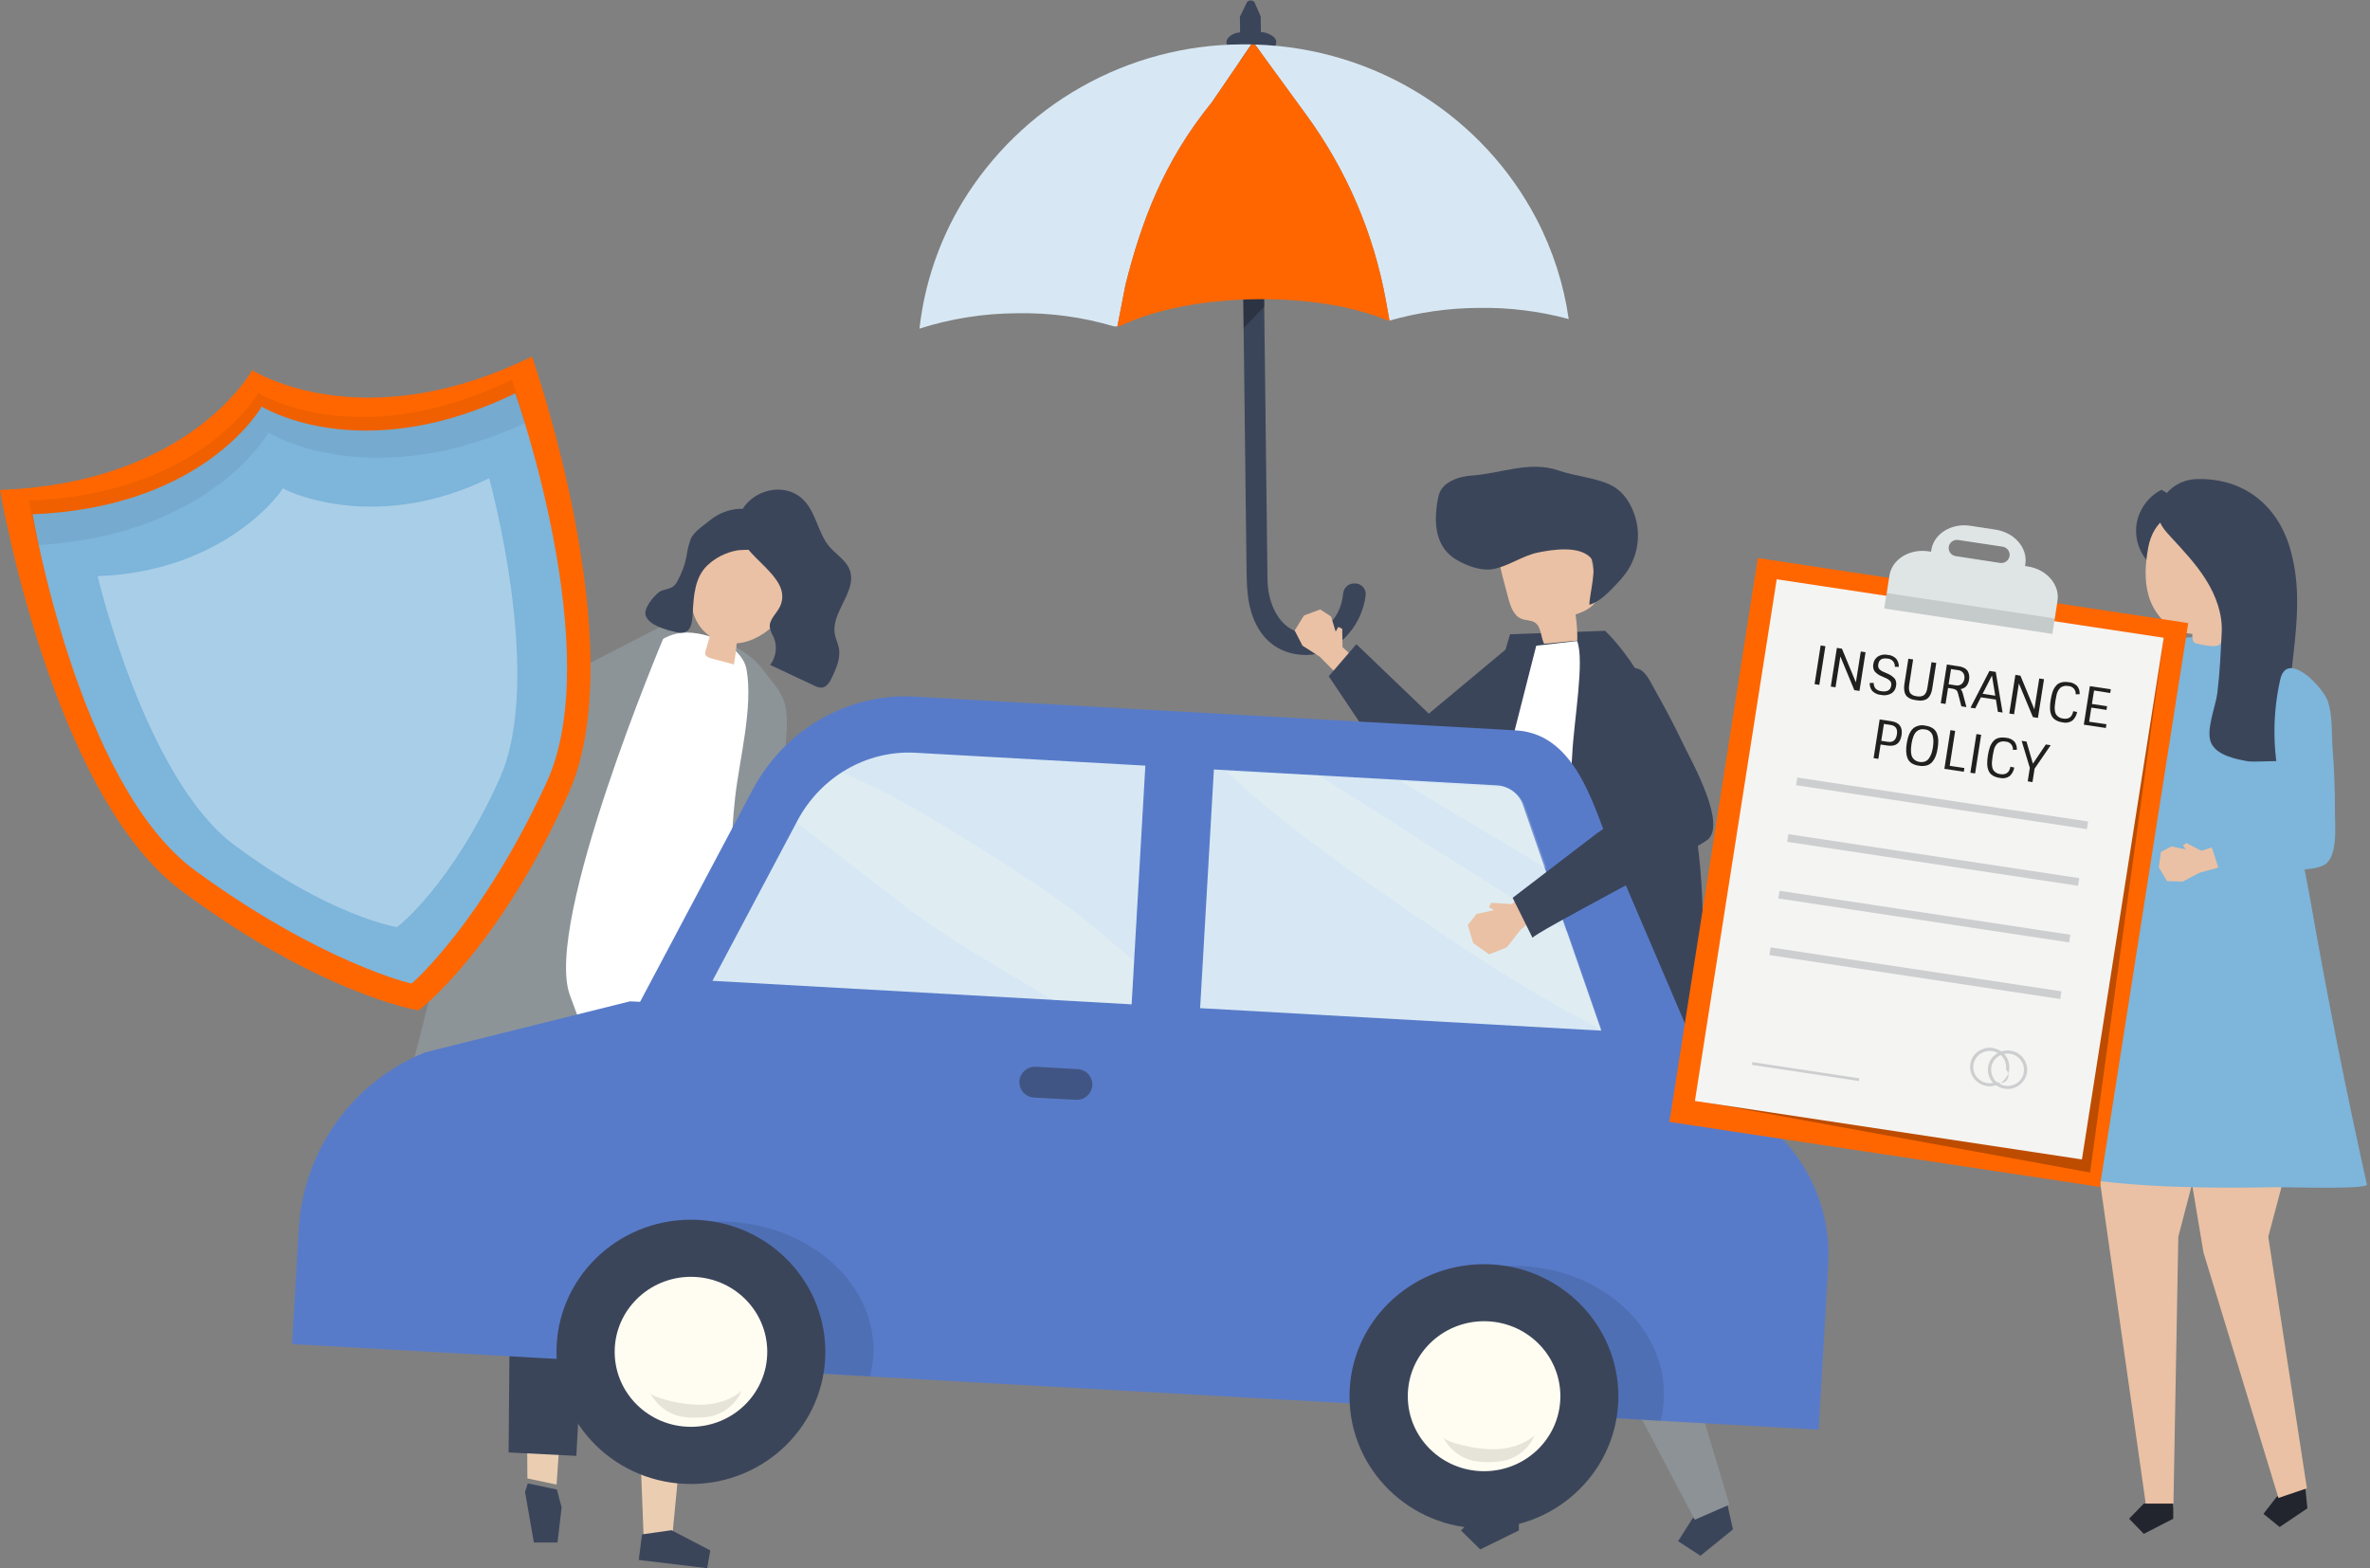 <svg width="334" height="221" viewBox="0 0 334 221" fill="none" xmlns="http://www.w3.org/2000/svg">
<rect x="0" y="0" width="334" height="221" fill="#808080" stroke="none"/>
<g clip-path="url(#clip0_1_7798)">
<path d="M51.541 90.358L47.551 87.145L48.876 85.409L52.107 87.017L52.346 85.911L55.42 89.07L54.291 91.057L51.541 90.358Z" fill="#EAC1A4"/>
<path d="M93.675 88.026L75.788 97.212L54.745 87.659L52.707 91.713L75.004 108.397L99.468 101.986L93.675 88.026Z" fill="#8C9498"/>
<path d="M174.758 4.567C174.758 3.833 174.758 3.102 174.734 2.371L175.742 0.288C175.808 0.217 175.889 0.16 175.978 0.122C176.068 0.083 176.164 0.063 176.262 0.063C176.359 0.063 176.456 0.083 176.545 0.122C176.635 0.16 176.715 0.217 176.782 0.288L177.673 2.328L177.697 4.521C178.513 4.521 179.853 5.12 179.86 5.89C179.86 6.08 179.822 6.269 179.748 6.444C179.674 6.62 179.566 6.778 179.43 6.911C179.294 7.044 179.133 7.149 178.956 7.218C178.779 7.288 178.589 7.321 178.399 7.316H177.733L178.627 81.681C178.677 85.874 180.993 89.34 184.256 89.226C186.785 89.14 188.965 87.015 189.297 83.585C189.341 83.208 189.522 82.861 189.806 82.609C190.09 82.358 190.457 82.22 190.836 82.223H190.896C191.11 82.213 191.323 82.249 191.522 82.328C191.72 82.407 191.9 82.527 192.048 82.681C192.197 82.835 192.311 83.019 192.383 83.22C192.456 83.421 192.484 83.636 192.467 83.849C191.88 88.73 187.957 92.264 184.199 92.306C181.26 92.342 178.83 91.041 177.398 88.659C175.617 85.714 175.699 82.451 175.66 79.196L175.546 69.943C175.496 65.636 175.445 61.33 175.393 57.025C175.333 52.116 175.274 47.207 175.214 42.299C175.155 37.39 175.096 32.494 175.036 27.612C174.986 23.35 174.935 19.088 174.883 14.825C174.855 12.334 174.825 9.838 174.794 7.338H174.335C174.146 7.347 173.957 7.318 173.78 7.254C173.602 7.189 173.439 7.09 173.301 6.962C173.162 6.834 173.05 6.68 172.971 6.508C172.892 6.336 172.848 6.15 172.842 5.961C172.831 5.202 173.943 4.567 174.758 4.567Z" fill="#3B455A"/>
<path opacity="0.26" d="M175.26 46.242L178.196 43.193L178.135 38.215L175.164 38.251L175.26 46.242Z" fill="black"/>
<path d="M195.812 45.183L195.32 42.448C193.614 32.947 189.767 23.96 184.07 16.17L176.859 6.275C194.155 6.789 209.099 16.616 216.527 30.849C218.832 35.261 220.371 40.034 221.076 44.962C216.927 43.843 212.641 43.314 208.344 43.39C204.105 43.418 199.889 44.021 195.812 45.183Z" fill="#D7E8F4"/>
<path d="M158.618 40.106L157.47 46H157.014C152.567 44.678 147.941 44.053 143.303 44.146C138.645 44.167 134.018 44.897 129.58 46.31C130.286 40.016 132.342 33.95 135.608 28.525C139.712 21.769 145.475 16.175 152.348 12.277C159.221 8.379 166.977 6.306 174.877 6.254C175.368 6.254 175.86 6.254 176.351 6.254L170.776 14.416C163.922 22.852 160.833 31.345 158.618 40.106Z" fill="#D7E8F4"/>
<path d="M195.332 42.449L195.824 45.184L195.699 45.22C190.89 43.198 184.299 42.082 177.068 42.167C169.441 42.257 162.569 43.658 157.741 45.997H157.471L158.618 40.103C160.834 31.342 163.922 22.849 170.776 14.431L176.352 6.269H176.861L184.082 16.163C189.78 23.955 193.628 32.945 195.332 42.449Z" fill="#FF6600"/>
<path d="M191.36 93.198L189.197 91.194L189.162 88.619L188.602 88.348L188.235 89.012L187.583 86.883L186.055 85.885L183.768 86.737L182.457 88.855L183.561 90.994L185.995 92.552L188.834 95.419L191.36 93.198Z" fill="#EAC1A4"/>
<path d="M191.148 90.781L187.258 95.305L197.692 110.862L201.575 112.092L218.119 99.146L213.695 90.278L201.358 100.572L191.148 90.781Z" fill="#3B455A"/>
<path d="M243.642 212.942L244.219 215.541L239.641 219.246L236.488 217.196L238.487 214.044L243.065 210.339L243.642 212.942Z" fill="#3B455A"/>
<path d="M227.634 132.957L232.742 144.521L233.223 177.053L243.725 212.046L238.845 214.171L217.41 173.538L214.973 160.669L214.004 133.567L227.634 132.957Z" fill="#8C9295"/>
<path d="M202.905 135.551L202.506 169.642L209.05 213.603H214.08L217.261 173.04L224.148 132.481L202.905 135.551Z" fill="#8C9295"/>
<path d="M214.05 213.013V215.684L208.61 218.354L205.889 215.684L208.61 213.013H214.05Z" fill="#3B455A"/>
<path d="M212.812 89.382L226.179 88.897C226.179 88.897 234.176 95.785 238.291 113.685C242.502 131.909 237.514 158.148 237.514 158.148C237.514 158.148 201.651 153.456 195.77 152.728L204.743 116.744L212.812 89.382Z" fill="#3B455A"/>
<path d="M217.607 90.724L222.288 90.275C222.306 89.046 222.223 87.818 222.039 86.602C223.342 86.157 224.846 85.486 225.074 84.149C225.122 83.725 225.097 83.296 224.999 82.88L224.091 77.663C224.024 77.055 223.837 76.466 223.542 75.93C222.958 75.025 221.825 74.629 220.753 74.444C218.013 73.973 215.028 74.551 212.915 76.312C212.329 76.756 211.87 77.348 211.586 78.027C211.198 79.097 211.487 80.245 211.775 81.329C212.039 82.327 212.306 83.329 212.573 84.328C212.88 85.479 213.321 86.788 214.451 87.223C215.049 87.451 215.754 87.383 216.3 87.726C217.24 88.328 217.108 89.722 217.607 90.724Z" fill="#EAC1A4"/>
<path d="M202.355 73.358C202.34 72.187 202.468 71.019 202.736 69.878C203.153 68.01 205.397 67.172 207.339 67.026C211.532 66.74 215.578 64.886 219.672 66.313C222.012 67.136 225.158 67.336 227.274 68.495C228.145 69.003 228.879 69.717 229.411 70.574C230.342 72.034 230.837 73.731 230.837 75.464C230.837 77.197 230.342 78.893 229.411 80.354C228.977 81.001 228.485 81.608 227.944 82.169C226.836 83.342 225.514 84.793 223.993 85.228C223.957 83.891 225.204 79.684 224.16 78.589C222.504 76.853 218.76 77.452 216.701 77.876C214.46 78.34 212.458 79.898 210.235 80.226C208.635 80.465 206.594 79.691 205.247 78.878C203.121 77.619 202.408 75.523 202.355 73.358Z" fill="#3B455A"/>
<path d="M216.499 91.003L202.446 146.185L201.295 153.423L218.804 155.684C218.804 155.684 218.113 129.259 218.341 125.732C218.569 122.206 221.17 114.59 221.569 106.378C221.797 101.629 223.35 93.1 222.26 90.333L216.499 91.003Z" fill="white"/>
<path d="M125.914 108.547L129.672 106.029L128.646 104.404L125.682 105.569L125.557 104.582L122.611 107.124L123.445 108.953L125.914 108.547Z" fill="#EBCEB1"/>
<path d="M123.315 105.933L124.783 109.649C124.983 110.255 110.747 118.146 109.482 118.713C106.689 119.957 101.645 122.899 101.645 122.899C97.762 122.948 90.452 120.995 88.012 119.964C87.028 119.55 86.33 117.411 85.732 116.562C84.976 115.493 85.938 113.582 86.587 112.704C87.953 110.879 89.947 109.625 92.183 109.185C92.98 109 93.809 109 94.606 109.185C95.414 109.406 96.451 105.748 97.139 106.226C98.357 107.067 99.03 112.644 100.484 113.122C102.293 113.742 122.884 105.06 123.315 105.933Z" fill="#8C9498"/>
<path d="M94.035 88.912H93.782C89.789 89.104 84.954 94.26 82.154 97.287C74.923 105.132 69.871 114.113 66.091 124.158C64.057 129.567 62.258 135.065 60.573 140.592C60.11 142.121 56.84 156.088 56.049 156.188C64.178 155.168 72.361 154.369 80.455 154.922C88.549 155.475 96.604 157.418 103.543 161.615C107.106 143.69 109.724 125.128 110.586 106.961C110.69 104.789 111.028 102.55 110.818 100.389C110.579 97.893 109.329 96.781 107.914 94.895C107.451 94.235 106.925 93.621 106.343 93.062C103.216 90.249 98.218 88.776 94.035 88.912Z" fill="#8C9498"/>
<path d="M65.682 149.806L74.139 183.508L74.328 208.35L78.435 209.223L80.042 186.118L84.071 143.808L65.682 149.806Z" fill="#EBCEB1"/>
<path d="M78.488 209.919L79.151 212.44L78.566 217.382L75.239 217.389L73.992 210.243L74.38 209.049L78.488 209.919Z" fill="#3B455A"/>
<path d="M97.974 146.083L98.722 175.207L94.761 216.336L90.707 216.629L89.25 178.918L80.992 144.735L97.974 146.083Z" fill="#EBCEB1"/>
<path d="M94.636 215.648L100.097 218.497L99.663 221L90.016 219.842L90.479 216.237L94.636 215.648Z" fill="#3B455A"/>
<path d="M99.165 149.842L101.912 183.488L99.119 206.564L88.136 205.951L86.177 179.719L81.428 151.115L82.165 146.662L97.993 146.89L99.165 149.842Z" fill="#3B455A"/>
<path d="M82.513 181.04L81.224 205.172L71.676 204.69L71.872 181.803L65.852 153.06L67.227 145.027L83.279 146.007L82.513 181.04Z" fill="#3B455A"/>
<path d="M101.156 152.615C91.363 150.957 75.489 146.939 65.695 145.28C70.822 128.572 78.98 110.013 88.495 95.337C90.219 92.677 92.374 89.899 95.463 89.275C98.773 88.598 104.572 90.737 105.213 94.371C106.154 99.683 104.202 107.014 103.6 112.388C102.235 124.536 103.525 140.606 101.156 152.615Z" fill="white"/>
<path d="M99.455 77.545C103.139 71.251 111.3 75.338 111.828 81.631C112.184 85.778 108.069 90.342 103.826 90.666C103.741 91.661 103.613 92.656 103.438 93.64L100.232 92.781C99.897 92.692 99.519 92.56 99.409 92.239C99.365 92.037 99.382 91.828 99.459 91.636C99.655 90.973 99.847 90.31 100.043 89.647L99.826 89.493C98.044 88.17 97.257 85.864 97.361 83.685C97.464 81.506 98.347 79.445 99.455 77.545Z" fill="#EAC1A4"/>
<path d="M99.693 79.674C97.912 81.35 97.748 84.031 97.63 86.338C97.527 88.381 97.217 89.6 95.008 89.023C93.761 88.698 91.542 88.145 91.015 86.808C90.616 85.792 92.084 84.056 92.853 83.464C93.444 83.015 94.331 83.086 94.912 82.622C95.139 82.422 95.326 82.18 95.461 81.909C96.066 80.823 96.5 79.649 96.747 78.429C96.856 77.595 97.052 76.774 97.331 75.98C97.812 74.856 99.258 74.004 100.181 73.223C101.923 71.779 105.881 70.677 107.306 73.259C107.583 73.873 107.678 74.554 107.58 75.22C107.575 75.622 107.487 76.019 107.324 76.386C106.586 77.812 105.143 77.367 103.879 77.57C102.309 77.849 100.854 78.58 99.693 79.674Z" fill="#3B455A"/>
<path d="M109.96 85.395C109.504 86.437 108.374 87.271 108.485 88.398C108.594 88.893 108.779 89.368 109.034 89.806C109.299 90.443 109.393 91.139 109.305 91.823C109.218 92.508 108.952 93.157 108.535 93.707L114.773 96.634C115.074 96.809 115.415 96.905 115.763 96.912C116.504 96.87 116.949 96.11 117.259 95.447C117.868 94.142 118.492 92.726 118.221 91.318C118.093 90.662 117.779 90.056 117.658 89.4C117.063 86.251 120.907 83.249 119.728 80.265C119.204 78.931 117.829 78.143 116.899 77.055C115.275 75.141 115.043 72.324 113.298 70.516C110.003 67.1 103.533 69.896 104.035 74.638C104.434 78.51 111.773 81.202 109.96 85.395Z" fill="#3B455A"/>
<path d="M93.508 89.899C93.508 89.899 76.568 130.005 80.309 140.235C84.049 150.465 85.791 154.426 85.791 154.426L59.85 155.496C59.85 155.496 76.408 96.916 93.508 89.899Z" fill="#8C9498"/>
<path d="M251.075 160.385L239.583 148.397L239.226 148.379L237.385 144.076L227.67 121.352C224.82 114.691 222.554 103.435 213.637 102.932L128.898 98.175C119.486 97.648 110.59 102.771 106.041 111.343L90.206 141.184L88.781 141.116L59.882 148.312C54.895 150.341 50.582 153.739 47.439 158.113C44.295 162.488 42.449 167.661 42.113 173.039L41.158 189.42L256.305 201.482L257.658 178.181C257.845 174.921 257.356 171.657 256.223 168.595C255.09 165.533 253.338 162.737 251.075 160.385Z" fill="#587BC9"/>
<path d="M169.131 142.076L225.663 145.246L214.62 113.444C214.362 112.679 213.884 112.008 213.244 111.517C212.605 111.025 211.833 110.736 211.029 110.684L171.072 108.442L169.131 142.076Z" fill="#D7E8F4"/>
<path d="M161.413 107.9L129.03 106.085C122.169 105.7 115.682 109.436 112.365 115.687L100.406 138.225L159.475 141.534L161.413 107.9Z" fill="#D7E8F4"/>
<g opacity="0.2">
<path d="M215.763 121.05L217.947 122.362L214.915 113.673C214.659 112.908 214.181 112.237 213.542 111.746C212.903 111.254 212.132 110.964 211.328 110.913L197.484 110.136C203.548 113.805 209.664 117.399 215.763 121.05Z" fill="#FFFDF1"/>
<path d="M216.411 128.529C206.358 122.428 195.806 115.554 185.867 109.274L172.871 108.75C181.335 116.752 192.194 124.05 201.78 130.611C207.541 134.558 213.44 138.309 219.507 141.793C221.495 142.934 223.582 143.982 225.677 145.045L220.9 131.278C219.408 130.356 217.912 129.439 216.411 128.529Z" fill="#FFFDF1"/>
<path d="M150.053 127.456C145.849 124.436 141.478 121.626 137.071 118.898C132.607 116.145 128.083 113.375 123.374 111.054C121.82 110.284 120.246 109.56 118.678 108.829C116.018 110.533 113.844 112.896 112.366 115.689L112.248 115.907C116.94 119.536 121.667 123.127 126.323 126.782C133.209 132.191 140.911 136.409 148.41 140.919L159.454 141.536L159.832 135.425C156.561 132.772 153.476 129.912 150.053 127.456Z" fill="#FFFDF1"/>
</g>
<path opacity="0.1" d="M122.621 193.986C122.869 193.036 123.022 192.064 123.077 191.083C123.647 181.296 114.588 172.827 102.843 172.168C98.527 171.899 94.219 172.791 90.363 174.749C97.517 176.653 103.69 180.568 108.628 185.525C110.983 187.856 112.962 190.54 114.495 193.479L122.621 193.986Z" fill="#000100"/>
<path opacity="0.1" d="M234.028 200.233C234.27 199.283 234.421 198.311 234.477 197.331C235.047 187.543 226.212 179.086 214.748 178.433C210.52 178.17 206.301 179.069 202.547 181.032C209.529 182.926 215.553 186.834 220.359 191.779C222.67 194.12 224.605 196.804 226.095 199.738L234.028 200.233Z" fill="#000100"/>
<path d="M97.43 209.137C107.893 209.103 116.347 200.737 116.313 190.451C116.279 180.166 107.769 171.856 97.306 171.891C86.843 171.926 78.389 180.292 78.423 190.577C78.457 200.862 86.967 209.172 97.43 209.137Z" fill="#3B455A"/>
<path d="M97.411 201.078C103.349 201.059 108.147 196.311 108.128 190.474C108.108 184.637 103.279 179.922 97.341 179.941C91.403 179.961 86.606 184.709 86.625 190.545C86.644 196.382 91.473 201.098 97.411 201.078Z" fill="#FFFDF1"/>
<path opacity="0.1" d="M98.823 197.97C100.882 197.934 102.991 197.339 104.523 195.987C104.135 196.896 103.537 197.698 102.776 198.328C102.016 198.958 101.116 199.396 100.152 199.606C99.489 199.731 98.816 199.789 98.142 199.781C97.427 199.805 96.71 199.755 96.005 199.631C95.068 199.44 94.186 199.038 93.427 198.455C92.668 197.873 92.051 197.125 91.623 196.269C91.894 196.822 93.978 197.317 94.494 197.438C95.909 197.797 97.363 197.976 98.823 197.97Z" fill="#000100"/>
<path d="M209.191 215.405C219.654 215.37 228.109 207.004 228.075 196.719C228.041 186.433 219.531 178.124 209.068 178.158C198.605 178.193 190.151 186.559 190.185 196.844C190.219 207.13 198.728 215.439 209.191 215.405Z" fill="#3B455A"/>
<path d="M209.185 207.333C215.123 207.313 219.92 202.566 219.901 196.729C219.882 190.892 215.052 186.176 209.115 186.196C203.177 186.216 198.379 190.963 198.398 196.8C198.418 202.637 203.247 207.353 209.185 207.333Z" fill="#FFFDF1"/>
<path opacity="0.1" d="M210.588 204.241C212.647 204.202 214.756 203.606 216.288 202.255C215.901 203.164 215.301 203.966 214.54 204.595C213.779 205.224 212.878 205.662 211.913 205.87C211.252 205.996 210.58 206.056 209.908 206.049C209.192 206.071 208.475 206.02 207.77 205.895C206.832 205.704 205.95 205.302 205.191 204.719C204.431 204.137 203.813 203.389 203.385 202.533C203.659 203.086 205.74 203.581 206.26 203.702C207.674 204.064 209.128 204.245 210.588 204.241Z" fill="#000100"/>
<path opacity="0.5" d="M151.605 154.99L145.745 154.679C145.457 154.667 145.175 154.597 144.914 154.474C144.653 154.352 144.419 154.179 144.226 153.966C144.032 153.752 143.882 153.502 143.785 153.231C143.688 152.959 143.646 152.671 143.661 152.383C143.7 151.802 143.969 151.26 144.407 150.876C144.845 150.492 145.417 150.298 145.998 150.337L151.858 150.665C152.146 150.678 152.428 150.749 152.688 150.871C152.949 150.994 153.182 151.167 153.376 151.38C153.569 151.594 153.719 151.843 153.816 152.114C153.913 152.385 153.956 152.673 153.942 152.961C153.899 153.539 153.628 154.076 153.191 154.456C152.753 154.836 152.183 155.028 151.605 154.99Z" fill="#29313F"/>
<path d="M215.499 125.241L213.07 127.409L210.18 127.23L209.828 127.812L210.54 128.264L208.1 128.792L206.85 130.361L207.612 132.903L209.881 134.501L212.375 133.488L214.327 130.989L217.783 128.161L215.499 125.241Z" fill="#EAC1A4"/>
<path d="M213.174 126.529L224.994 117.48C226.063 116.67 227.26 116.053 228.318 115.233C229.864 114.032 230.27 113.672 229.743 111.935C228.232 106.9 225.044 102.408 223.601 97.43C225.265 96.471 226.757 95.291 228.549 94.521C231.478 93.24 232.147 95.319 233.337 97.434C234.762 99.942 236.093 102.493 237.331 105.089C238.357 107.228 243.472 116.264 240.569 118.407C238.489 119.951 215.753 131.717 215.988 132.181L213.174 126.529Z" fill="#3B455A"/>
<path d="M74.972 50.249C52.56 61.235 37.705 53.434 35.664 52.243C35.664 52.243 35.589 52.089 35.542 52.168C35.464 52.121 35.471 52.289 35.471 52.289C34.264 54.293 25.033 68.131 0 69.047C0 69.047 7.25 111.86 25.525 125.488C45.04 140.043 58.941 142.442 58.99 142.378C59.065 142.41 70.234 133.846 80.123 111.81C89.374 91.179 74.972 50.249 74.972 50.249Z" fill="#FF6600"/>
<path d="M72.619 55.431C52.26 65.312 38.826 58.416 36.995 57.364C36.995 57.364 36.927 57.228 36.884 57.3C36.813 57.257 36.82 57.407 36.82 57.407C35.716 59.19 27.294 71.569 4.598 72.475C4.598 72.475 11.01 110.606 27.497 122.679C45.12 135.576 57.945 138.657 57.999 138.6C58.066 138.628 67.974 129.946 77.029 110.267C85.504 91.854 72.619 55.431 72.619 55.431Z" fill="#7DB5DB"/>
<g opacity="0.06">
<path d="M37.761 61.084C37.761 61.084 37.761 60.927 37.828 60.974C37.875 60.899 37.943 61.038 37.943 61.038C39.838 62.107 53.4 69.082 74.034 59.611C72.94 55.839 72.117 53.511 72.117 53.511C51.754 63.391 38.324 56.495 36.492 55.443C36.492 55.443 36.428 55.308 36.386 55.379C36.311 55.336 36.318 55.486 36.318 55.486C35.217 57.269 26.792 69.649 4.096 70.554C4.096 70.554 4.505 72.986 5.378 76.816C28.117 75.421 36.628 62.924 37.761 61.084Z" fill="black"/>
</g>
<path opacity="0.34" d="M68.933 67.393C53.568 74.924 41.345 69.679 39.949 68.862C39.949 68.862 39.899 68.759 39.867 68.812C39.81 68.78 39.817 68.894 39.817 68.894C38.987 70.27 30.911 80.575 13.758 81.196C13.758 81.196 20.47 109.721 32.995 119.07C46.376 129.053 55.909 130.694 55.941 130.647C55.994 130.672 63.65 124.8 70.429 109.692C76.774 95.558 68.933 67.393 68.933 67.393Z" fill="white"/>
<path d="M280.037 98.19L277.864 97.034L277.272 94.974L276.763 94.874L276.613 95.483L275.627 93.911L274.18 93.43L272.531 94.596L271.939 96.575L273.29 98.061L275.584 98.799L278.491 100.507L280.037 98.19Z" fill="#EAC1A4"/>
<path d="M278.804 95.81L291.608 104.596L304.71 90.79L306.271 106.45L293.503 114.694L276.471 99.95L278.804 95.81Z" fill="#93AA9D"/>
<path d="M324.962 210.448L325.179 212.563L321.268 215.198L318.984 213.344L320.833 210.969L324.745 208.334L324.962 210.448Z" fill="#22252D"/>
<path d="M324.868 145.819L325.531 152.237L319.663 174.294L325.11 209.74L321.099 211.099L310.526 176.491L308.848 166.425L308.908 145.113L324.868 145.819Z" fill="#EAC1A4"/>
<path d="M294.023 152.972L302.459 212.368H306.292L306.984 174.294L313.959 147.574L294.023 152.972Z" fill="#EAC1A4"/>
<path d="M306.271 211.896V214.028L302.124 216.164L300.051 214.028L302.124 211.896H306.271Z" fill="#22252D"/>
<path d="M303.443 92.003C303.752 91.496 304.188 91.078 304.708 90.791C308.519 88.684 314.832 90.541 318.957 90.541C320.179 103.164 323.556 115.198 325.726 127.592C328.042 140.756 330.654 153.867 333.563 166.924C333.727 167.666 322.06 167.281 320.959 167.309C309.734 167.495 295.043 167.459 284.213 164.125C291.124 145.912 293.646 126.33 299.09 107.621C300.044 104.34 301.181 101.11 302.043 97.801C302.545 95.883 302.467 93.569 303.443 92.003Z" fill="#7DB5DB"/>
<path d="M308.536 73.383C307.127 73.776 305.864 74.576 304.906 75.683C303.948 76.789 303.335 78.153 303.146 79.605C302.376 78.893 301.787 78.007 301.429 77.022C301.071 76.036 300.953 74.979 301.086 73.939C301.243 72.899 301.644 71.911 302.257 71.056C302.869 70.201 303.676 69.504 304.61 69.022C306.379 69.946 307.713 71.531 308.322 73.433L308.536 73.383Z" fill="#3B455A"/>
<path d="M302.756 77.109C304.223 69.504 313.91 70.816 316.685 76.977C318.267 80.482 316.61 85.442 313.45 87.881C313.382 88.555 313.293 90.412 312.77 90.862C312.246 91.311 310.411 90.887 309.71 90.726C309.512 90.698 309.326 90.615 309.172 90.487C308.997 90.316 308.965 89.849 308.961 89.335C308.425 89.297 307.895 89.194 307.383 89.029C305.132 88.316 303.5 86.255 302.827 84.037C302.154 81.819 302.332 79.398 302.756 77.109Z" fill="#EAC1A4"/>
<path d="M317.071 107.314L316.85 107.292C315.143 107.004 312.4 106.462 311.609 104.697C310.819 102.932 312.24 99.601 312.479 97.719C312.835 94.866 312.96 91.978 313.102 89.1C313.227 86.508 312.283 83.952 310.901 81.737C309.518 79.523 307.712 77.605 305.931 75.676C305.19 74.877 304.424 74.025 304.2 72.966C303.95 71.8 304.424 70.566 305.211 69.654C305.75 68.987 306.43 68.448 307.203 68.078C307.976 67.708 308.822 67.515 309.679 67.514C316.091 67.365 320.897 71.08 322.714 77.223C325.318 86.023 322.065 94.42 322.55 103.174C322.631 104.681 323.124 106.136 323.975 107.381C323.761 107.05 318.453 107.392 317.071 107.314Z" fill="#3B455A"/>
<path d="M312.805 119.069L310.23 119.897L308.114 118.802L307.65 119.123L308.032 119.701L306.012 119.287L304.533 120.054L304.23 122.221L305.392 124.172L307.615 124.236L309.941 123.006L313.518 122.022L312.805 119.069Z" fill="#EAC1A4"/>
<path d="M319.607 116.338C320.17 115.995 320.64 115.52 320.976 114.953C321.312 114.386 321.504 113.745 321.535 113.086C321.624 111.696 321.292 110.32 321.05 108.947C320.274 104.579 320.376 100.1 321.349 95.772C322.318 91.493 327.406 96.877 328.054 98.817C328.766 100.956 328.56 103.302 328.731 105.52C328.968 108.506 329.078 111.494 329.059 114.484C329.059 116.374 329.525 120.842 327.498 121.926C326.936 122.187 326.334 122.353 325.717 122.418C324.748 122.575 313.188 124.004 313.006 123.445L311.41 118.499C313.801 118.014 317.402 117.8 319.607 116.338Z" fill="#7DB5DB"/>
<path d="M295.923 167.271L235.266 158.108L247.727 78.644L308.385 87.808L295.923 167.271Z" fill="#FF6600"/>
<path opacity="0.26" d="M240.33 155.375L241.238 155.514L294.55 165.237L304.931 89.878L302.331 90.202L240.33 155.375Z" fill="black"/>
<path d="M293.402 163.395L238.861 155.155L250.389 81.635L304.93 89.879L293.402 163.395Z" fill="#F4F4F2"/>
<path d="M285.745 79.823L285.389 79.766L285.428 79.523C285.785 77.23 283.904 75.045 281.221 74.638L277.68 74.096C274.997 73.69 272.532 75.219 272.176 77.512L272.137 77.754L271.781 77.697C269.098 77.294 266.633 78.824 266.273 81.113L265.561 85.749L289.247 89.314L289.96 84.679C290.309 82.411 288.439 80.225 285.745 79.823ZM281.862 79.331L275.614 78.375C275.463 78.353 275.318 78.302 275.187 78.224C275.056 78.146 274.942 78.043 274.851 77.921C274.76 77.798 274.694 77.659 274.657 77.511C274.62 77.364 274.612 77.21 274.634 77.059C274.686 76.755 274.856 76.483 275.107 76.303C275.357 76.123 275.669 76.049 275.974 76.097L282.211 77.041C282.365 77.062 282.512 77.114 282.645 77.192C282.778 77.271 282.895 77.376 282.987 77.5C283.079 77.624 283.146 77.765 283.182 77.916C283.219 78.066 283.226 78.222 283.202 78.375C283.148 78.678 282.977 78.948 282.727 79.126C282.476 79.305 282.166 79.378 281.862 79.331Z" fill="#DFE5E5"/>
<path opacity="0.12" d="M289.222 89.339L265.535 85.759L265.881 83.577L289.567 87.157L289.222 89.339Z" fill="black"/>
<path d="M294.101 116.851L253.115 110.658L253.286 109.577L294.272 115.771L294.101 116.851Z" fill="#CDCED0"/>
<path d="M292.853 124.832L251.867 118.639L252.038 117.558L293.024 123.752L292.853 124.832Z" fill="#CDCED0"/>
<path d="M291.599 132.812L250.613 126.619L250.784 125.535L291.767 131.728L291.599 132.812Z" fill="#CDCED0"/>
<path d="M290.347 140.791L249.361 134.597L249.529 133.514L290.515 139.707L290.347 140.791Z" fill="#CDCED0"/>
<path d="M262.027 151.965L246.961 149.687L246.9 150.072L261.97 152.347L262.027 151.965Z" fill="#CDCED0"/>
<path d="M284.272 148.375C283.933 148.192 283.561 148.081 283.177 148.048C282.794 148.015 282.407 148.06 282.042 148.182C281.949 148.113 281.851 148.05 281.75 147.993C281.242 147.721 280.664 147.61 280.092 147.674C279.519 147.737 278.98 147.973 278.544 148.35C278.129 148.721 277.838 149.211 277.711 149.753C277.583 150.295 277.625 150.863 277.831 151.381C278.054 151.902 278.429 152.343 278.907 152.647C279.385 152.952 279.944 153.104 280.51 153.085C280.78 153.078 281.046 153.03 281.301 152.942C281.805 153.3 282.411 153.484 283.029 153.466C283.666 153.442 284.276 153.199 284.756 152.78C285.236 152.36 285.558 151.788 285.669 151.159C285.745 150.608 285.652 150.047 285.403 149.55C285.153 149.053 284.759 148.643 284.272 148.375ZM280.856 152.618C280.392 152.706 279.912 152.653 279.477 152.466C279.043 152.28 278.675 151.967 278.419 151.57C278.171 151.164 278.056 150.691 278.091 150.217C278.125 149.744 278.307 149.292 278.612 148.927C278.923 148.564 279.337 148.303 279.799 148.179C280.261 148.055 280.75 148.074 281.201 148.232C281.325 148.275 281.444 148.329 281.558 148.393C281.379 148.492 281.213 148.611 281.062 148.749C280.791 148.987 280.57 149.278 280.414 149.604C280.258 149.93 280.17 150.284 280.155 150.645C280.139 151.006 280.197 151.366 280.325 151.704C280.453 152.042 280.648 152.35 280.899 152.611L280.856 152.618ZM282.705 150.724C282.824 150.837 282.917 150.974 282.977 151.126C283.036 151.279 283.061 151.443 283.049 151.606C283.037 151.77 282.988 151.928 282.907 152.071C282.826 152.213 282.714 152.335 282.579 152.428C282.445 152.522 282.291 152.584 282.13 152.61C281.968 152.636 281.803 152.626 281.646 152.58C281.489 152.533 281.344 152.453 281.222 152.343C281.1 152.234 281.004 152.099 280.941 151.947C280.693 151.543 280.577 151.071 280.611 150.598C280.645 150.124 280.826 149.673 281.13 149.309C281.357 149.04 281.642 148.826 281.964 148.685C282.243 148.939 282.457 149.258 282.586 149.613C282.715 149.968 282.756 150.35 282.705 150.724ZM283.378 152.999C282.832 153.1 282.268 153.008 281.782 152.739C282.138 152.534 282.444 152.253 282.681 151.917C282.917 151.58 283.077 151.197 283.15 150.792C283.207 150.386 283.172 149.972 283.049 149.581C282.926 149.19 282.717 148.832 282.438 148.532C282.864 148.439 283.308 148.468 283.72 148.614C284.194 148.78 284.599 149.099 284.872 149.521C285.146 149.943 285.272 150.443 285.231 150.944C285.191 151.445 284.985 151.918 284.647 152.29C284.31 152.662 283.858 152.911 283.364 152.999H283.378Z" fill="#CDCED0"/>
<path d="M256.58 90.963L257.249 91.067L256.394 96.515L255.725 96.415L256.58 90.963Z" fill="#202020"/>
<path d="M262.238 91.818L262.908 91.918L262.053 97.37L261.323 97.259L259.36 92.513L258.676 96.86L258.01 96.756L258.868 91.308L259.581 91.419L261.547 96.171L262.238 91.818Z" fill="#202020"/>
<path d="M267.029 95.65C267.127 95.802 267.193 95.973 267.223 96.152C267.253 96.331 267.246 96.514 267.203 96.691C267.177 96.899 267.106 97.099 266.994 97.277C266.882 97.454 266.732 97.605 266.555 97.718C266.118 97.967 265.604 98.046 265.112 97.939C264.638 97.906 264.19 97.705 263.851 97.372C263.599 97.05 263.473 96.649 263.495 96.241H264.057C264.057 96.912 264.414 97.311 265.126 97.411C265.953 97.536 266.419 97.279 266.519 96.637C266.546 96.525 266.548 96.408 266.525 96.295C266.502 96.181 266.455 96.074 266.387 95.981C266.187 95.778 265.943 95.622 265.675 95.525L265.194 95.307C264.798 95.162 264.447 94.916 264.175 94.594C264.08 94.44 264.017 94.269 263.989 94.09C263.961 93.911 263.968 93.729 264.011 93.553C264.039 93.347 264.109 93.148 264.217 92.971C264.326 92.793 264.471 92.641 264.642 92.522C265.058 92.267 265.558 92.184 266.035 92.291C266.493 92.317 266.924 92.516 267.242 92.847C267.489 93.171 267.615 93.57 267.599 93.977H267.036C267.048 93.835 267.032 93.691 266.988 93.555C266.945 93.419 266.874 93.293 266.781 93.184C266.687 93.076 266.573 92.987 266.445 92.924C266.317 92.86 266.177 92.823 266.035 92.815C265.246 92.696 264.803 92.957 264.706 93.599C264.679 93.71 264.674 93.826 264.693 93.939C264.712 94.052 264.754 94.159 264.816 94.255C264.996 94.456 265.222 94.609 265.475 94.701L265.978 94.922C266.38 95.079 266.74 95.328 267.029 95.65Z" fill="#202020"/>
<path d="M272.205 93.322L272.875 93.425L272.301 97.073C272.261 97.365 272.175 97.649 272.045 97.914C271.951 98.109 271.819 98.282 271.656 98.424C271.507 98.543 271.333 98.627 271.147 98.67C270.97 98.715 270.788 98.737 270.605 98.738C270.416 98.729 270.227 98.71 270.039 98.681C269.853 98.655 269.668 98.617 269.487 98.567C269.312 98.516 269.145 98.44 268.992 98.342C268.828 98.249 268.689 98.118 268.585 97.96C268.473 97.777 268.4 97.572 268.372 97.358C268.324 97.067 268.324 96.771 268.372 96.481L268.942 92.833L269.611 92.933L269.056 96.559C268.967 97.137 269.056 97.54 269.294 97.772C269.399 97.871 269.519 97.951 269.651 98.01C269.952 98.114 270.269 98.163 270.588 98.153C270.737 98.139 270.883 98.099 271.019 98.035C271.325 97.893 271.524 97.529 271.617 96.966L272.205 93.322Z" fill="#202020"/>
<path d="M274.368 93.65L276.05 93.903C276.34 93.941 276.62 94.033 276.876 94.174C277.073 94.281 277.235 94.444 277.343 94.641C277.514 94.99 277.569 95.385 277.5 95.768C277.379 96.549 276.98 96.998 276.31 97.115C276.45 97.271 276.549 97.458 276.598 97.661L277.126 99.647L276.413 99.537L275.922 97.654C275.888 97.493 275.801 97.347 275.676 97.24C275.526 97.143 275.357 97.079 275.181 97.051L274.536 96.955L274.18 99.201L273.51 99.102L274.368 93.65ZM274.618 96.431L275.597 96.581C275.745 96.616 275.9 96.617 276.048 96.585C276.197 96.552 276.336 96.486 276.456 96.392C276.66 96.205 276.794 95.953 276.834 95.678C276.886 95.402 276.838 95.116 276.698 94.873C276.612 94.747 276.499 94.643 276.367 94.568C276.235 94.493 276.087 94.45 275.936 94.441L274.956 94.291L274.618 96.431Z" fill="#202020"/>
<path d="M280.366 94.555L281.256 94.69L282.222 100.417L281.559 100.313L281.278 98.591L279.162 98.27L278.364 99.832L277.701 99.732L280.366 94.555ZM280.722 95.207L279.408 97.775L281.189 98.042L280.722 95.207Z" fill="#202020"/>
<path d="M287.389 95.618L288.059 95.718L287.204 101.17L286.492 101.06L284.518 96.314L283.838 100.66L283.168 100.557L284.023 95.109L284.735 95.219L286.698 99.969L287.389 95.618Z" fill="#202020"/>
<path d="M291.495 96.683C291.303 96.639 291.104 96.636 290.911 96.676C290.718 96.715 290.536 96.795 290.377 96.911C290.084 97.192 289.89 97.559 289.821 97.959C289.767 98.169 289.717 98.433 289.668 98.747C289.618 99.061 289.586 99.328 289.571 99.553C289.557 99.77 289.567 99.987 289.6 100.202C289.623 100.385 289.684 100.561 289.778 100.719C289.895 100.877 290.044 101.008 290.217 101.103C290.389 101.198 290.579 101.254 290.776 101.268C291.556 101.386 292.022 101.036 292.176 100.227L292.721 100.337C292.642 100.804 292.408 101.231 292.058 101.55C291.861 101.687 291.637 101.781 291.401 101.825C291.165 101.868 290.923 101.861 290.69 101.803C289.854 101.679 289.323 101.339 289.098 100.783C288.976 100.49 288.911 100.177 288.905 99.86C288.898 99.453 288.929 99.048 288.998 98.647C289.056 98.245 289.15 97.849 289.279 97.463C289.385 97.163 289.545 96.884 289.75 96.64C290.13 96.183 290.739 96.018 291.577 96.144C292.024 96.178 292.443 96.376 292.753 96.7C292.993 97.026 293.109 97.427 293.08 97.831L292.525 97.849C292.538 97.703 292.521 97.557 292.476 97.419C292.431 97.28 292.358 97.153 292.261 97.043C292.165 96.934 292.047 96.846 291.915 96.784C291.784 96.722 291.641 96.687 291.495 96.683Z" fill="#202020"/>
<path d="M294.523 96.696L297.473 97.141L297.391 97.665L295.111 97.309L294.812 99.206L296.949 99.527L296.867 100.047L294.73 99.726L294.42 101.712L296.853 102.069L296.771 102.593L293.668 102.126L294.523 96.696Z" fill="#202020"/>
<path d="M265.995 105.068L265.03 104.922L264.713 106.943L264.043 106.843L264.898 101.392L266.533 101.638C267.68 101.812 268.161 102.468 267.983 103.613C267.805 104.758 267.153 105.239 265.995 105.068ZM265.122 104.405L266.052 104.544C266.765 104.655 267.189 104.313 267.324 103.517C267.459 102.72 267.159 102.269 266.423 102.162L265.496 102.023L265.122 104.405Z" fill="#202020"/>
<path d="M272.334 107.352C272.133 107.595 271.864 107.773 271.561 107.865C271.197 107.965 270.814 107.981 270.443 107.912C270.072 107.871 269.714 107.749 269.395 107.555C269.135 107.382 268.935 107.133 268.822 106.842C268.709 106.543 268.647 106.227 268.637 105.908C268.623 105.55 268.646 105.191 268.704 104.838C268.752 104.513 268.821 104.191 268.911 103.875C268.987 103.616 269.094 103.367 269.232 103.134C269.355 102.917 269.518 102.726 269.713 102.57C269.948 102.41 270.214 102.301 270.493 102.248C270.772 102.195 271.06 102.201 271.337 102.264C272.19 102.392 272.732 102.758 272.965 103.362C273.08 103.66 273.145 103.976 273.157 104.296C273.166 104.674 273.138 105.053 273.075 105.426C273.022 105.802 272.932 106.171 272.805 106.528C272.695 106.827 272.536 107.105 272.334 107.352ZM270.578 107.384C270.818 107.421 271.063 107.397 271.291 107.312C271.512 107.229 271.702 107.08 271.836 106.885C271.986 106.676 272.106 106.446 272.192 106.204C272.286 105.913 272.357 105.615 272.402 105.312C272.45 105.011 272.474 104.707 272.473 104.403C272.471 104.147 272.433 103.892 272.359 103.647C272.282 103.409 272.134 103.2 271.936 103.047C271.737 102.895 271.498 102.805 271.248 102.791C271.05 102.747 270.844 102.749 270.646 102.798C270.449 102.847 270.266 102.941 270.111 103.073C269.755 103.39 269.517 103.986 269.381 104.856C269.246 105.726 269.296 106.368 269.531 106.774C269.646 106.95 269.801 107.096 269.983 107.202C270.165 107.308 270.368 107.37 270.578 107.384Z" fill="#202020"/>
<path d="M274.018 108.349L274.873 102.897L275.539 103.001L274.769 107.929L276.835 108.239L276.754 108.763L274.018 108.349Z" fill="#202020"/>
<path d="M278.535 103.452L279.201 103.552L278.349 109L277.68 108.9L278.535 103.452Z" fill="#202020"/>
<path d="M282.642 104.513C282.451 104.468 282.252 104.466 282.06 104.505C281.868 104.544 281.686 104.625 281.527 104.741C281.234 105.022 281.039 105.389 280.972 105.79C280.918 106 280.868 106.264 280.818 106.574C280.769 106.884 280.737 107.159 280.722 107.384C280.707 107.6 280.716 107.818 280.751 108.032C280.772 108.216 280.833 108.392 280.929 108.55C281.046 108.708 281.196 108.838 281.368 108.933C281.54 109.028 281.73 109.084 281.926 109.099C282.705 109.215 283.172 108.867 283.326 108.054L283.868 108.168C283.791 108.635 283.559 109.062 283.209 109.38C283.012 109.517 282.788 109.61 282.552 109.654C282.316 109.697 282.074 109.69 281.841 109.633C281.003 109.507 280.472 109.168 280.249 108.614C280.128 108.32 280.062 108.007 280.056 107.69C280.047 107.284 280.078 106.878 280.149 106.478C280.207 106.076 280.301 105.679 280.43 105.294C280.536 104.994 280.696 104.715 280.9 104.47C281.28 104.014 281.89 103.849 282.728 103.975C283.175 104.008 283.594 104.207 283.904 104.531C284.144 104.857 284.26 105.258 284.231 105.661L283.676 105.679C283.689 105.534 283.672 105.387 283.627 105.249C283.581 105.11 283.508 104.982 283.411 104.873C283.314 104.763 283.196 104.675 283.064 104.613C282.932 104.552 282.788 104.517 282.642 104.513Z" fill="#202020"/>
<path d="M286.435 110.223L285.765 110.109L286.06 108.212L284.906 104.404L285.59 104.507L286.495 107.623L288.315 104.917L288.999 105.02L286.73 108.326L286.435 110.223Z" fill="#202020"/>
</g>
<defs>
<clipPath id="clip0_1_7798">
<rect width="333.566" height="220.933" fill="white" transform="translate(0 0.067)"/>
</clipPath>
</defs>
</svg>
